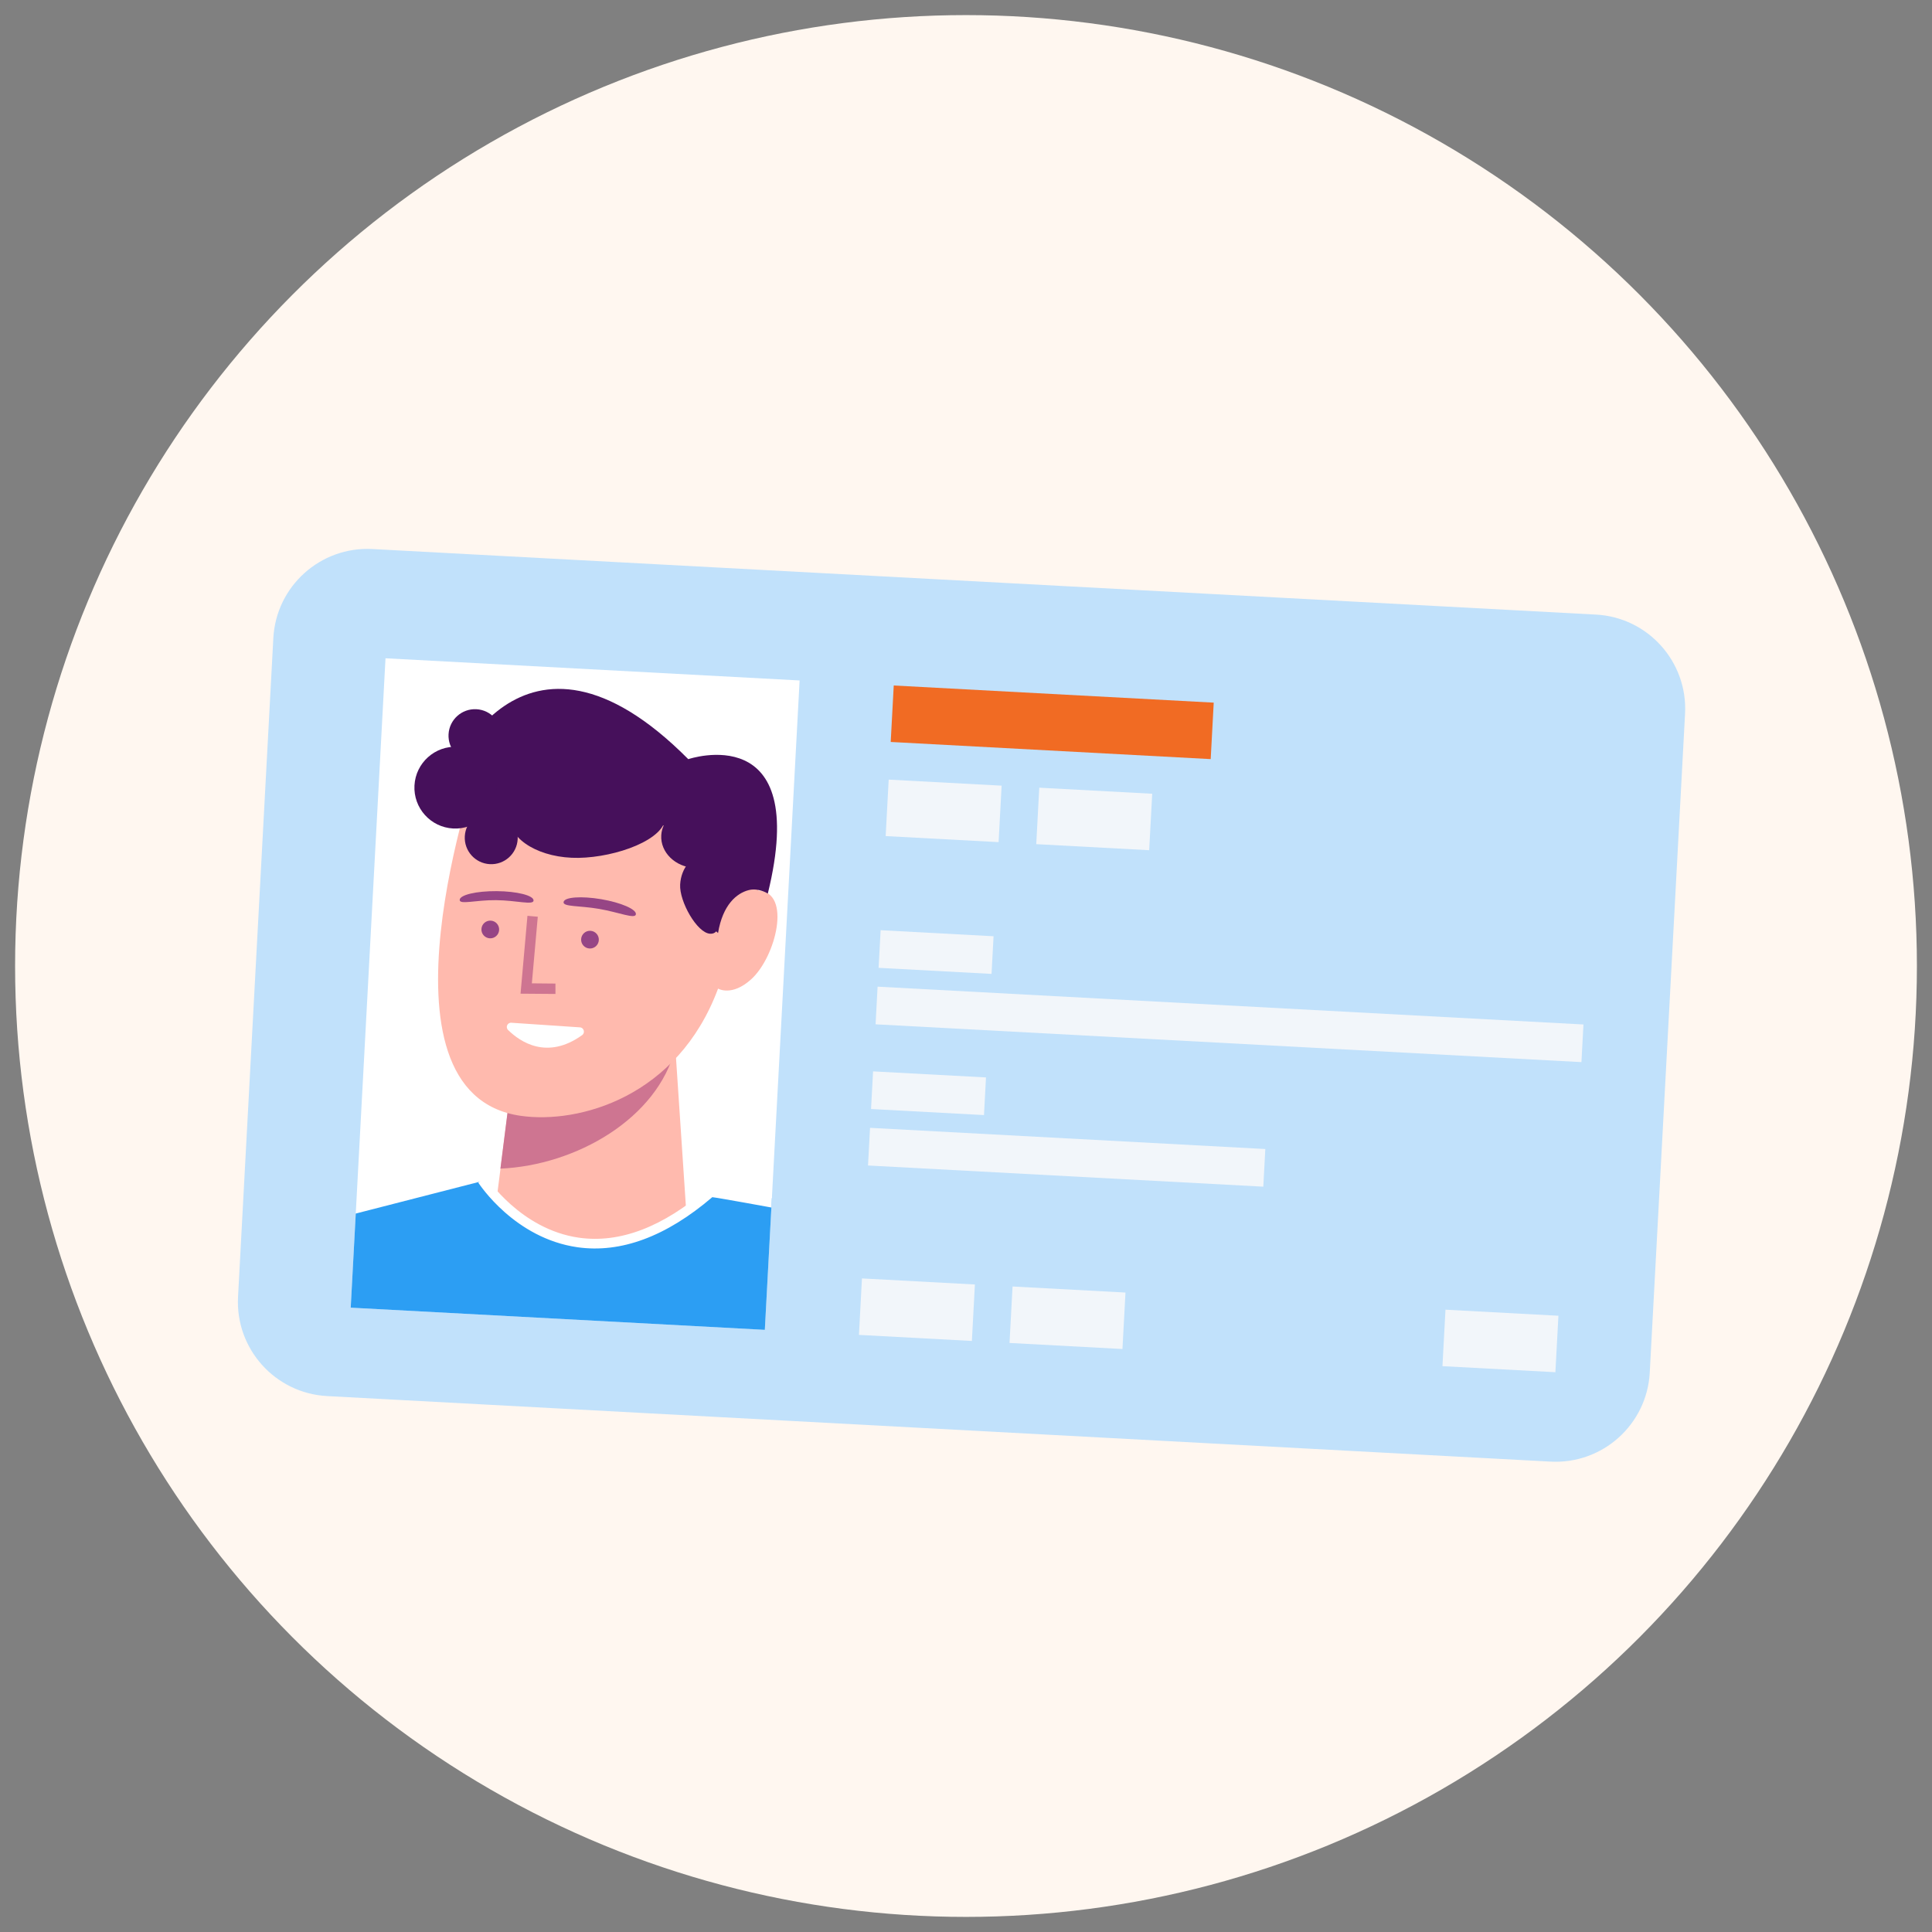 <svg width="256" height="256" viewBox="0 0 256 256" fill="none" xmlns="http://www.w3.org/2000/svg">
<rect x="0" y="0" width="256" height="256" fill="#808080" stroke="none"/>
<circle cx="128" cy="128" r="126" fill="#FFF7F0"/>
<g clip-path="url(#clip0)">
<path d="M205.463 193.672L43.344 184.987C36.46 184.618 31.172 178.732 31.541 171.848L36.218 84.553C36.586 77.669 42.473 72.381 49.356 72.75L211.476 81.435C218.36 81.804 223.647 87.69 223.279 94.574L218.602 181.869C218.233 188.753 212.347 194.041 205.463 193.672Z" fill="#C1E1FB"/>
<path d="M105.953 90.164L51.082 87.225L46.472 173.273L101.343 176.212L105.953 90.164Z" fill="white"/>
<path d="M160.825 93.103L118.425 90.832L118.024 98.314L160.424 100.586L160.825 93.103Z" fill="#F16B23"/>
<path d="M132.721 104.104L117.756 103.303L117.355 110.785L132.32 111.587L132.721 104.104Z" fill="#F2F6FA"/>
<path d="M131.652 124.058L116.688 123.256L116.42 128.244L131.385 129.046L131.652 124.058Z" fill="#F2F6FA"/>
<path d="M209.817 135.749L116.286 130.738L116.019 135.727L209.549 140.737L209.817 135.749Z" fill="#F2F6FA"/>
<path d="M130.65 142.765L115.686 141.963L115.418 146.951L130.383 147.753L130.65 142.765Z" fill="#F2F6FA"/>
<path d="M167.661 152.251L115.284 149.445L115.017 154.434L167.394 157.24L167.661 152.251Z" fill="#F2F6FA"/>
<path d="M152.674 105.175L137.709 104.373L137.308 111.855L152.273 112.657L152.674 105.175Z" fill="#F2F6FA"/>
<path d="M129.18 170.2L114.215 169.398L113.814 176.881L128.779 177.683L129.18 170.2Z" fill="#F2F6FA"/>
<path d="M149.133 171.269L134.168 170.467L133.767 177.949L148.732 178.751L149.133 171.269Z" fill="#F2F6FA"/>
<path d="M206.499 174.343L191.534 173.541L191.133 181.023L206.098 181.825L206.499 174.343Z" fill="#F2F6FA"/>
<path d="M91.671 171.642L64.36 170.179L66.32 154.851L66.71 151.758L68.506 137.609L69.113 132.827L89.153 133.9L89.487 138.883L91.671 171.642Z" fill="#FFBAAE"/>
<path d="M89.487 138.883C87.121 148.249 76.298 154.41 66.307 154.85L66.697 151.77L68.494 137.608L89.487 138.883Z" fill="#CE7591"/>
<path d="M63.369 101.365C63.369 101.365 48.243 144.89 68.995 147.853C76.691 148.953 89.788 145.39 95.149 130.995C95.149 130.995 96.954 132.092 99.53 129.766C102.815 126.803 104.937 118.237 100.485 117.999L98.878 104.818L63.369 101.365Z" fill="#FFBAAE"/>
<path d="M95.144 123.628L92.624 121.417L90.436 110.194C90.436 110.194 85.547 108.069 80.21 108.946C71.92 110.315 61.6 113.852 59.367 104.64C58.907 102.727 69.081 78.334 91.2 100.592C91.2 100.592 107.467 95.073 101.74 118.404C101.74 118.404 100.531 117.613 99.213 117.943C97.628 118.346 95.771 119.86 95.144 123.628Z" fill="#46105B"/>
<path d="M68.975 131.668L69.89 121.349L71.259 121.473L70.474 130.298L73.599 130.328L73.6 131.704L68.975 131.668Z" fill="#CE7591"/>
<path d="M64.902 124.333C65.549 124.368 66.103 123.871 66.137 123.224C66.172 122.576 65.675 122.023 65.028 121.989C64.38 121.954 63.827 122.451 63.793 123.098C63.758 123.745 64.255 124.298 64.902 124.333Z" fill="#964585"/>
<path d="M78.112 125.681C78.76 125.715 79.312 125.219 79.347 124.571C79.382 123.924 78.885 123.371 78.238 123.336C77.59 123.302 77.037 123.798 77.003 124.446C76.968 125.093 77.465 125.646 78.112 125.681Z" fill="#964585"/>
<path d="M60.91 119.244C60.921 118.581 63.112 118.061 65.813 118.081C68.513 118.1 70.709 118.656 70.699 119.318C70.688 119.98 68.436 119.297 65.724 119.276C63.036 119.245 60.912 119.907 60.91 119.244Z" fill="#964585"/>
<path d="M84.258 121.157C84.148 121.814 82.021 120.887 79.382 120.433C76.742 119.979 74.568 120.175 74.678 119.519C74.788 118.862 77.023 118.706 79.663 119.148C82.315 119.602 84.368 120.5 84.258 121.157Z" fill="#964585"/>
<path d="M64.904 114.505C66.84 114.609 68.493 113.124 68.596 111.188C68.7 109.253 67.215 107.6 65.28 107.496C63.344 107.393 61.691 108.878 61.588 110.813C61.484 112.748 62.969 114.401 64.904 114.505Z" fill="#46105B"/>
<path d="M67.486 108.327C67.436 105.297 71.461 102.774 76.48 102.693C81.5 102.611 88.129 105.168 88.179 108.197C88.229 111.226 81.674 113.589 76.667 113.671C71.66 113.753 67.537 111.356 67.486 108.327Z" fill="#46105B"/>
<path d="M93.457 113.321C95.166 113.413 95.442 116.442 95.321 118.686C95.201 120.931 95.809 123.815 94.088 123.723C92.367 123.631 90.002 119.452 90.123 117.207C90.243 114.963 91.749 113.23 93.457 113.321Z" fill="#46105B"/>
<path d="M92.016 115.005C94.564 115.142 96.727 113.432 96.847 111.187C96.968 108.942 94.999 107.011 92.451 106.874C89.903 106.738 87.739 108.447 87.619 110.692C87.499 112.938 89.467 114.869 92.016 115.005Z" fill="#46105B"/>
<path d="M60.041 109.779C63.031 109.939 65.584 107.645 65.744 104.656C65.904 101.667 63.61 99.114 60.621 98.954C57.632 98.794 55.079 101.087 54.919 104.076C54.759 107.065 57.052 109.618 60.041 109.779Z" fill="#46105B"/>
<path d="M62.752 100.983C64.687 101.087 66.34 99.602 66.444 97.667C66.547 95.731 65.063 94.079 63.127 93.975C61.192 93.871 59.539 95.356 59.435 97.291C59.332 99.227 60.816 100.88 62.752 100.983Z" fill="#46105B"/>
<path d="M94.558 158.127C94.558 158.127 80.184 173.615 63.943 156.487L47.14 160.802L46.472 173.273L101.344 176.212L102.279 158.753L94.558 158.127Z" fill="#2C9EF3"/>
<path d="M102.212 160.001C102.212 160.001 95.264 158.728 94.382 158.631C88.273 163.857 82.251 166.085 76.504 165.265C68.214 164.07 63.566 156.993 63.369 156.694L64.444 156.002C64.491 156.067 68.99 162.899 76.697 163.999C82.133 164.778 87.867 162.584 93.755 157.484L93.965 157.308L94.238 157.335C94.624 157.368 102.294 158.467 102.294 158.467L102.212 160.001Z" fill="white"/>
<path d="M67.328 136.484C68.932 138.058 72.492 140.488 77.135 137.16C77.564 136.845 77.375 136.172 76.852 136.131L67.767 135.52C67.232 135.478 66.948 136.114 67.328 136.484Z" fill="white"/>
</g>
<defs>
<clipPath id="clip0">
<rect width="187.329" height="112.398" fill="white" transform="translate(36.886 72.082) rotate(3.067)"/>
</clipPath>
</defs>
</svg>
